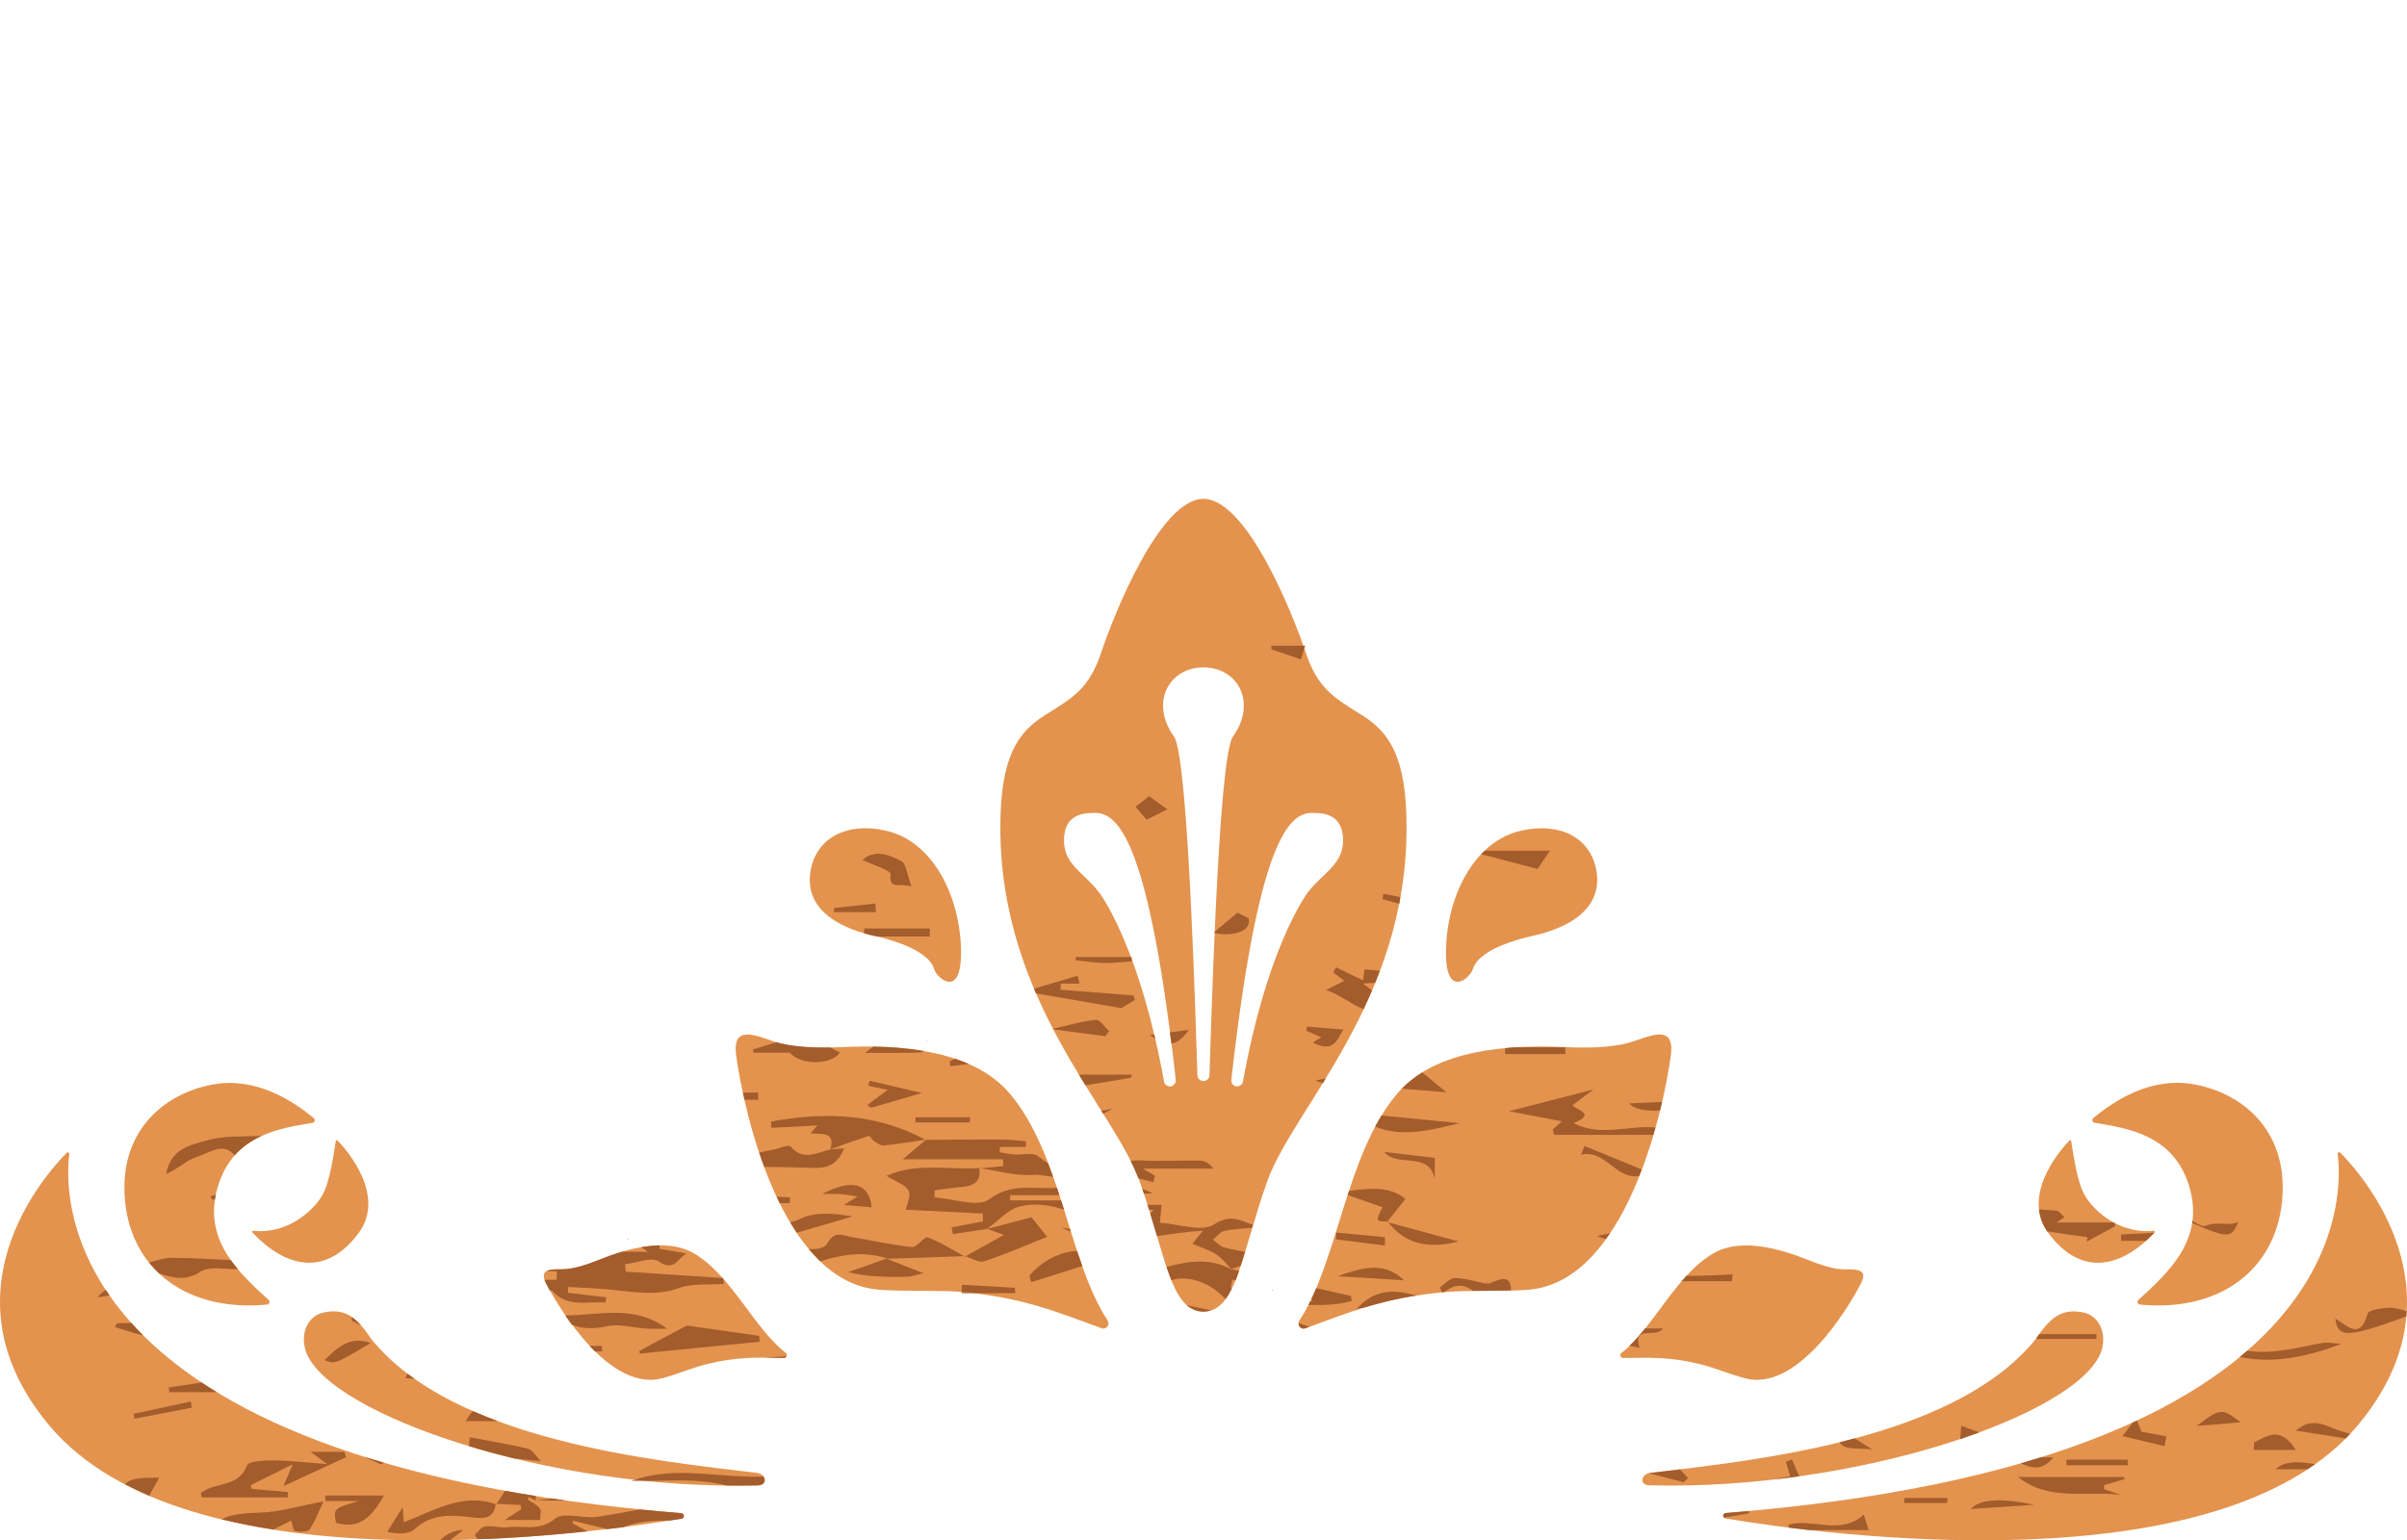 <svg enable-background="new 0 0 250 160.04" viewBox="0 0 250 160.04" xmlns="http://www.w3.org/2000/svg"><path d="m70.76 157.2c-65.44-5.21-64.09-33.3-63.56-37.3.02-.15-.16-.24-.27-.13-2.17 2.19-13.29 14.6-1.82 28.32 14.27 17.06 55.61 11.36 65.68 9.68.33-.06.31-.54-.03-.57z" fill="#e3934d"/><path d="m78.7 153.04c-10.5-1.27-31.6-3.3-40.16-13.95-1.65-2.5-2.87-3.13-4.91-2.73-1.54.3-2.53 2.04-1.85 4.09 2.39 6.52 25.26 14.42 46.85 13.88 1.14.01.97-1.12.07-1.29z" fill="#e3934d"/><path d="m152.98 100.68c.6-2.04 4.72-3.12 6.18-3.44 2.67-.58 7.64-2.3 6.59-7.08-.66-3.01-3.57-4.77-7.71-3.87-4.95 1.09-7.7 6.81-7.85 12.24-.16 5.44 2.51 3.11 2.79 2.15z" fill="#e3934d"/><path d="m26.32 127.87c-.1-.01-.17.11-.1.19 3.28 3.48 7.49 4.8 11.02.06 2.78-3.73-.89-8.31-2.19-9.63-.06-.06-.16-.02-.17.06-.65 4.26-1.08 5.4-2.03 6.52-2.05 2.38-4.66 3.03-6.53 2.8z" fill="#e3934d"/><path d="m217.55 116.65c3.43.57 8.16 1.25 9.8 6.51 1.73 5.54-2.07 8.99-5.25 11.9-.18.16-.08.46.16.48 8.96.86 14.82-4.33 14.83-12.17 0-6.56-4.75-9.98-9.38-10.74-4.33-.71-8.01 1.65-10.29 3.53-.19.15-.11.45.13.49z" fill="#e3934d"/><path d="m223.78 128.06c.07-.08.01-.2-.1-.19-1.88.22-4.49-.42-6.53-2.8-.95-1.13-1.38-2.26-2.03-6.52-.01-.08-.11-.12-.17-.06-1.3 1.32-4.97 5.89-2.19 9.63 3.52 4.74 7.74 3.43 11.02-.06z" fill="#e3934d"/><path d="m90.84 97.24c1.46.32 5.58 1.41 6.18 3.44.28.96 2.95 3.29 2.79-2.15-.15-5.43-2.9-11.16-7.85-12.24-4.13-.91-7.05.86-7.71 3.87-1.05 4.78 3.92 6.5 6.59 7.08z" fill="#e3934d"/><path d="m27.74 135.54c.24-.02.34-.32.16-.48-.35-.32-.71-.65-1.07-.99l-.36-.34c-2.75-2.64-5.28-5.85-3.81-10.56 1.64-5.26 6.36-5.94 9.8-6.51.24-.04.32-.34.13-.49-2.27-1.87-5.96-4.23-10.29-3.53-4.63.76-9.38 4.18-9.38 10.74.01 7.83 5.86 13.01 14.82 12.16z" fill="#e3934d"/><path d="m218.23 140.45c.68-2.05-.32-3.79-1.85-4.09-2.04-.39-3.26.23-4.91 2.73-7.25 9.02-23.5 11.86-34.68 13.28l-.92.12c-1.66.21-3.2.38-4.56.55-.9.17-1.07 1.3.08 1.28 21.58.54 44.44-7.35 46.84-13.87z" fill="#e3934d"/><path d="m243.07 119.76c-.11-.11-.29-.02-.27.13.53 4 1.89 32.09-63.56 37.3-.34.03-.36.51-.03.57 10.07 1.68 51.41 7.38 65.68-9.68 11.47-13.71.35-26.13-1.82-28.32z" fill="#e3934d"/><path d="m181.24 143.2c5.33 1.41 10.52-6.89 12.05-9.87.67-1.3-.21-1.43-1.16-1.45h-.34c-.23 0-.45 0-.64-.02-.89-.09-2-.4-3.4-.97-2.88-1.16-6.93-2.32-9.76-.69-3.92 2.23-6.36 7.91-9.58 10.36-.23.17-.11.53.17.53 2.62-.02 4.74-.19 8.23.7 1.13.28 3.06 1.05 4.43 1.41z" fill="#e3934d"/><path d="m141.39 74.26c-2.89-1.82-4.52-2.71-5.79-6.51-1.26-3.8-6.08-15.92-10.6-15.92h-.01c-4.52 0-9.34 12.12-10.6 15.92-1.27 3.8-2.9 4.7-5.79 6.51-2.89 1.8-4.7 4.33-4.7 11.74 0 18.09 11.75 29.12 14.46 36.71s3.19 13.56 6.63 13.56h.01c3.44 0 3.92-5.97 6.63-13.56s14.46-18.62 14.46-36.71c0-7.41-1.8-9.94-4.7-11.74zm-19.8 38.61c-.32.03-.63-.18-.69-.5-2.42-13.41-6.26-18.99-6.69-19.58-.5-.67-1.06-1.21-1.6-1.73-1.08-1.03-2.1-1.99-2.1-3.73 0-2.71 1.96-2.86 3.07-2.87h.19c2.43 0 5.59 3.15 8.35 27.73.02.32-.21.62-.53.68zm4.67-18.2-.04.93c-.29 6.19-.48 12.4-.6 16.11-.01.33-.28.6-.61.6 0 0 0 0-.01 0s0 0-.01 0c-.34 0-.61-.27-.62-.6-.12-3.71-.31-9.92-.6-16.11l-.04-.93c-.41-8.65-1-17.01-1.79-18.13-1.22-1.72-1.48-3.56-.7-5.07.7-1.33 2.09-2.13 3.75-2.13h.01c1.66 0 3.05.8 3.75 2.13.77 1.5.52 3.35-.7 5.07-.79 1.12-1.38 9.48-1.79 18.13zm11.13-3.61c-.54.52-1.11 1.06-1.61 1.73-.42.6-4.27 6.17-6.68 19.58-.06.32-.37.53-.69.5-.33-.06-.56-.35-.52-.68 2.76-24.58 5.92-27.73 8.35-27.73h.19c1.11.01 3.07.16 3.07 2.87-.01 1.74-1.04 2.7-2.11 3.73z" fill="#e3934d"/><path d="m170.9 107.77-.25.08c-.59.2-1.19.42-1.71.55-1.59.39-3.69.52-6.46.39-5.68-.26-13.36.2-17.27 4.73-5.41 6.23-6.19 17.5-10.25 23.68-.29.44.12.98.62.81 4.51-1.64 8.06-3.2 14.63-3.78 2.13-.19 5.93-.03 8.52-.23 10.05-.8 13.98-18.27 14.81-24.34.34-2.54-1.08-2.38-2.64-1.89z" fill="#e3934d"/><path d="m104.79 113.52c-3.91-4.52-11.59-4.99-17.27-4.73-2.77.13-4.86 0-6.46-.39-1.96-.48-5.09-2.36-4.6 1.25.83 6.07 4.76 23.54 14.81 24.34 2.58.21 6.39.04 8.52.23 6.57.59 10.11 2.15 14.63 3.78.49.18.9-.37.62-.81-4.06-6.17-4.84-17.44-10.25-23.67z" fill="#e3934d"/><path d="m72.02 130.19c-2.84-1.62-6.89-.47-9.76.69-1.41.57-2.51.88-3.4.97-1.1.11-3.06-.3-2.14 1.48 1.53 2.98 6.73 11.28 12.05 9.87 1.37-.36 3.3-1.14 4.44-1.42 3.49-.89 5.61-.72 8.23-.7.28 0 .4-.35.17-.53-3.23-2.45-5.68-8.12-9.59-10.36z" fill="#e3934d"/><g fill="#a35c2c"><path d="m65.55 153.85c.51.01 1.02.01 1.54.01-.39-.04-.78-.08-1.17-.12-.13.04-.25.07-.37.11z"/><path d="m78.63 154.33c.8.01.95-.53.67-.92-4.54.17-8.98-1.14-13.38.33.39.04.78.09 1.17.12 2.79-.03 5.6-.24 8.38.48 1.05.01 2.11.01 3.16-.01z"/><path d="m82.62 132h-.01z"/><path d="m75.12 132.78c-.03 0-.05 0-.08-.01.03.03.06.07.09.1 0-.03 0-.06-.01-.09z"/><path d="m92.13 130.74c-1.35.49-2.69.96-4.03 1.43 1.98.5 4.01.52 6.04.48.56-.01 1.11-.22 1.78-.36-1.46-.58-2.64-1.04-3.83-1.51 2.68-.09 5.35-.18 8.03-.27-1.24-.68-2.45-1.47-3.77-1.95-.36-.13-1.11 1.06-1.61 1.01-2.1-.22-4.17-.69-6.26-1.04-.92-.16-1.78-.74-2.56.66-.27.48-1.04.64-1.91.58.38.46.78.88 1.19 1.28 2.22-.73 4.5-1.07 6.93-.31z"/><path d="m88.55 126.38c-1.83-.29-3.81-.52-5.34.21-.46.22-.82.34-1.14.4.22.37.45.73.68 1.09 1.92-.57 3.85-1.13 5.8-1.7z"/><path d="m66.59 129.58c.22.14.45.3.72.48-.89 0-1.78-.01-2.67-.02-.85.25-1.66.54-2.39.84-1.41.57-2.51.88-3.4.97-.66.06-1.63-.05-2.1.23h1.09c-.01.3-.02.6-.03.89-.42 0-.84 0-1.26 0 .04.11.08.22.15.36.11.22.24.46.39.73.14.01.25.04.31.11 1.66 1.75 3.63.98 5.48 1.16.03-.18.07-.36.1-.54-1.34-.16-2.67-.32-4.01-.48.02-.2.04-.4.06-.6 1.62.1 3.24.14 4.85.32 2.23.24 4.39.61 6.66-.21 1.41-.51 3.08-.31 4.64-.43-.02-.17-.03-.34-.05-.51-.03-.03-.06-.07-.09-.1-3.35-.22-6.71-.44-10.06-.66-.02-.26-.04-.51-.06-.77 1.2-.13 2.77-.81 3.51-.29 1.62 1.13 1.99-.4 2.88-.83-.94-.16-1.88-.32-2.82-.48.01-.12.02-.23.03-.35-.64 0-1.29.07-1.93.18z"/><path d="m65.24 128.69c-.04 0-.08 0-.11.01.02.01.05.03.07.04 0 0 .01-.01.03-.03-.01.01-.03.03-.03.03.03 0 .07 0 .1-.01-.02-.01-.04-.03-.06-.04z"/><path d="m140.9 136c.24-.06.45-.1.66-.11 1.66-.51 3.44-.96 5.55-1.29-2.19-.61-4.28-.77-6.21 1.4z"/><path d="m154.6 133.39c-.05-.08-.11-.15-.16-.23.01.08.01.16.02.23-1.11-.24-2.22-.57-3.34-.61-.51-.02-1.05.64-1.58.99.08.16.17.33.25.49.08-.01.17-.02.25-.03 1.25-.98 2.15-.7 2.96-.12 1.28-.01 2.66-.01 3.94-.05.01-1.73-1.17-1.17-2.34-.67z"/><path d="m87.68 119.3c-.63.05-1.04.08-1.44.12-1.4.33-2.8 1.25-4.14-.31-.21-.24-1.22.24-1.87.35-.46.08-.92.18-1.38.29.17.5.34.99.53 1.49 1.68.01 3.35.04 5.03.1 1.56.06 2.59-.36 3.27-2.04z"/><path d="m101.72 121.33v.04h.01z"/><path d="m119.77 123.97c-.58-.22-.88-.38-1.13-.45.06.17.12.34.18.51.31-.01.62-.03.95-.06z"/><path d="m104.91 124.71c0-.18 0-.36.01-.54h5.11c-.08-.25-.17-.51-.25-.76-2.31.19-4.71-.58-7.01 1.18-1.17.89-3.76-.06-5.7-.18 0-.25 0-.49 0-.74.87-.11 1.73-.25 2.6-.32 1.27-.1 2.27-.42 2.05-1.99-3.17.22-6.46-.63-9.64.81.95.6 1.95.89 2.29 1.54.28.53-.2 1.47-.3 1.97 2.6.13 5.3.26 7.99.4.01.27.02.55.03.82-1.08.21-2.17.41-3.25.62.04.23.09.47.13.7 1.18-.18 2.36-.36 3.55-.54h.01c.57.2 1.14.4 1.75.62-1.52.84-2.76 1.53-4 2.22.65.21 1.39.7 1.92.53 2.24-.74 4.42-1.7 6.55-2.55-.58-.73-1.26-1.59-1.61-2.03-1.89.5-3.26.85-4.62 1.21 1.11-.81 2.11-1.98 3.35-2.32 1.33-.37 2.95-.21 4.3.21.12.04.23.06.34.09-.1-.31-.2-.62-.3-.94-1.77-.01-3.53-.01-5.3-.01z"/><path d="m59.49 158.28c.01-.1.02-.2.02-.29 1.18.29 2.36.58 3.57.88.57-.07 1.13-.14 1.66-.2 1.54-.63 3.19-.7 4.86-.69.43-.07.84-.13 1.19-.19.33-.06.31-.54-.03-.57-1.47-.12-2.9-.25-4.31-.39-1.45.27-2.91.53-4.36.76-1.48.23-3.53-.56-4.43.19-1.66 1.36-3.29.68-4.91.89-.78.1-1.6-.18-2.38-.08-.38.05-.7.55-1.05.85.08.15.17.3.25.45h1.19c3.72-.17 7.2-.46 10.26-.79-.51-.28-1.02-.55-1.53-.82z"/><path d="m101.73 121.37c.03 0 .06-.01.1-.01-.03-.01-.07-.01-.1-.02-.01-.01 0 .03 0 .03z"/><path d="m119.78 122.83c.06-.23.12-.46.18-.68-.36-.21-.72-.42-1.26-.73h7.33c-.41-.55-.91-.83-1.41-.84-2.06-.04-4.12.1-6.17-.02-.33-.02-.67.01-1.02.05.32.63.59 1.24.81 1.82.52.13 1.03.26 1.54.4z"/><path d="m105.3 119.94c-.49-.04-.98-.15-1.47-.23.01-.18.02-.36.03-.54h2.68c0-.2.01-.4.01-.6-.81-.06-1.62-.18-2.43-.18-2.65-.01-5.3.02-7.96.04l.03-.03c-.82.69-1.63 1.37-2.43 2.05h5.1 5.32c0 .24.01.47.01.71-.79.07-1.58.14-2.37.21 1.84.28 3.69.83 5.49.7.65-.05 1.36.12 2.07.2-.17-.47-.34-.94-.52-1.41-.32-.19-.65-.43-1-.71-.54-.46-1.69-.14-2.56-.21z"/><path d="m132.17 134.02c-.01 0-.02 0-.03-.01-.01.02-.02.04-.03.06z"/><path d="m98.64 110.25c.02.18.04.36.07.54.55-.11 1.27-.16 1.92-.24-.46-.2-.93-.39-1.41-.55-.19.09-.38.17-.58.25z"/><path d="m95.78 109.33c.05 0 .09-.06.13-.14-1.73-.3-3.51-.43-5.21-.45-.19.15-.43.32-.86.65 2.28 0 4.11.03 5.94-.06z"/><path d="m78.26 109.37h3.78c1.21 1.39 4.41 1.23 5.19-.02-.33-.17-.67-.34-1-.52-2.14.04-3.83-.11-5.17-.43-.13-.03-.27-.07-.42-.12-.81.25-1.63.52-2.44.76.02.11.04.22.06.33z"/><path d="m127.86 131.84c-.01 0 0 0 0 0l.06.06c-2.31-1.26-4.55-.86-6.76-.27.17.5.34.96.51 1.39.92-.32 1.97-.23 3.09.19.94.36 1.84 1.02 2.53 1.75.24-.32.46-.69.67-1.11-.05 0-.1-.01-.14-.01.06-.3.11-.59.17-.89.11.03.22.06.34.09.13-.31.25-.65.37-1-.28-.07-.56-.13-.84-.2z"/><path d="m124.99 136.27h.01c.28 0 .53-.05.78-.13-.87-.18-1.71-.36-2.51-.53.49.42 1.05.66 1.72.66z"/><path d="m126.12 127.2c-1.27.85-3.71-.04-5.65-.16.06-.59.11-1.06.18-1.86-.5 0-.98 0-1.47 0 .06.18.11.35.17.52h.47c-.12.13-.24.25-.36.37.25.82.49 1.61.71 2.35 1.58-.21 3.17-.46 4.78-.56-.47.58-.71.88-1.1 1.36.96.42 1.8.67 2.51 1.13.57.37 1.01.97 1.49 1.48.33-.1.67-.2 1-.3.15-.46.31-.95.46-1.46-.73-.14-1.46-.28-2.17-.47-.42-.11-.77-.52-1.15-.8.39-.32.75-.83 1.19-.92.94-.18 1.91-.25 2.87-.32.03-.1.06-.2.09-.29-1.25-.48-2.39-1.15-4.02-.07z"/><path d="m110.29 127.55c.31.15.62.29.93.41-.03-.09-.06-.18-.09-.28-.27-.04-.55-.09-.84-.13z"/><path d="m17.25 121.98c1.17-.48 2.11-1.45 3.25-1.8 1.22-.39 2.73-1.58 3.87-.14.81-.92 1.78-1.56 2.81-2.03-1.82.11-3.63-.07-5.52.43-2.19.57-3.9.99-4.41 3.54z"/><path d="m35.96 151.38c-.07-.18-.14-.36-.21-.54-1.03 0-2.06 0-3.49 0 .64.48.93.69 1.73 1.28-2.24-.17-3.89-.38-5.53-.39-.97 0-2.62.05-2.81.53-.76 1.95-2.5 1.81-3.92 2.37-.3.12-.57.3-.86.45.03.16.05.33.08.49h8.93c.01-.18.01-.37.02-.55-1.26-.11-2.51-.22-3.77-.33-.02-.13-.05-.27-.07-.4 1.38-.69 2.76-1.37 4.35-2.16-.31.72-.5 1.17-.98 2.28 2.56-1.19 4.55-2.11 6.53-3.03z"/><path d="m96.2 118.39c-.03 0-.06.01-.09.01.01.01.03.01.04.02.01 0 .05-.03.05-.03z"/><path d="m90.78 118.56c.32.2.71.48 1.04.45 1.43-.15 2.86-.39 4.29-.6-5.1-2.74-10.49-2.91-16.02-1.89.01.22.01.44.02.66 1.62-.08 3.23-.17 4.78-.25-.15.17-.37.42-.71.81 1.07.15 2.65-.26 2.06 1.67 1.34-.48 2.67-.97 4.02-1.4.1-.03.31.42.52.55z"/><path d="m86.24 119.42s.01 0 0 0z"/><path d="m30.64 159.06c.48.12 1.29.13 1.5-.15.56-.76.88-1.7 1.46-2.92-2.54.48-4.48 1.07-6.44 1.16-1.53.07-3 .08-4.14.7 1.75.42 3.55.78 5.38 1.06.6-.33 1.25-.61 1.85-.94.11.39.18 1.04.39 1.09z"/><path d="m45.69 160.03c.35 0 .7-.01 1.05-.01.52-.39.96-.72 1.39-1.06-1.06.01-1.79.47-2.44 1.07z"/><path d="m82.05 124.4c-.46-.02-.92-.04-1.38-.07.11.23.21.45.32.67h1.04c.01-.2.01-.4.02-.6z"/><path d="m163.43 116.69c2.29-.93.56-1.27-.12-1.86.79-.59 1.51-1.13 2.2-1.64-2.79.72-5.51 1.42-8.78 2.26 2.09.4 3.77.72 5.49 1.05-.33.29-.63.57-.94.84.04.19.08.38.13.57h10.31c.08-.26.15-.52.22-.77-2.74-.26-5.65 1.01-8.51-.45z"/><path d="m66.39 140.36c.03.09.05.18.08.27l12.42-1.23c-.01-.2-.02-.41-.03-.61-2.61-.37-5.21-.74-7.54-1.07-1.81.97-3.37 1.8-4.93 2.64z"/><path d="m100.25 130.5c-.04 0-.09 0-.13 0 .03.02.06.03.09.05.03-.01.05-.03.08-.04-.02 0-.03-.01-.04-.01z"/><path d="m147.72 111.42c-.77.48-1.48 1.04-2.11 1.69 1.5.12 3.07.24 4.61.37-.87-.72-1.7-1.4-2.5-2.06z"/><path d="m220.67 153.67c-.02-.07-.04-.15-.06-.22-3.67 0-7.35 0-11.02 0 3.27 2.6 7.11 1.38 10.72 1.87-.59-.2-1.18-.4-1.77-.6 0-.14 0-.28 0-.42.71-.21 1.42-.42 2.13-.63z"/><path d="m51.49 156.23c0 .01 0 .02-.01.04.02.01.04.01.06.02.01-.02.02-.03.03-.05-.03-.01-.06-.01-.08-.01z"/><path d="m41.93 158.16c-.03-.52-.06-.87-.1-1.59-.69 1.11-1.15 1.85-1.61 2.59 1.11.24 2.25.26 2.85-.3 1.78-1.62 3.75-1.47 5.87-1.22 1.04.12 2.37.3 2.54-1.37-3.5-1.19-6.45.7-9.55 1.89z"/><path d="m141.57 101.86c-.94-.45-1.87-.91-2.81-1.36-.1.18-.19.36-.29.54.31.23.63.46 1.16.86-.78.39-1.34.68-1.91.96 1.45.47 2.68 1.54 3.91 1.98.3-.63.59-1.28.87-1.94-.32-.24-.63-.48-.95-.71.43-.03.85-.06 1.28-.08.17-.41.33-.83.49-1.26-.53-.04-1.06-.09-1.6-.14-.01.21-.08.68-.15 1.15z"/><path d="m78.74 113.52c-.53 0-1.05 0-1.57 0 .05.24.11.49.16.74h1.42c-.01-.25-.01-.49-.01-.74z"/><path d="m76.67 110.41c-.03.01-.05.01-.08.02 0 .03.01.06.01.08.02-.03.04-.06.07-.1z"/><path d="m20.81 132.13c.93-.61 2.53-.24 3.82-.27h.08c-.26-.31-.5-.62-.73-.94-2.01-.11-4.02-.22-6.03-.24-.82-.01-1.65.27-2.47.49.33.41.68.79 1.06 1.14 1.35.42 2.68.86 4.27-.18z"/><path d="m37.47 137.68c-.32-.36-.63-.63-.95-.85v.37c.31.17.63.33.95.48z"/><path d="m81.42 141.08c.12 0 .21-.07.25-.16-.75.05-1.5.09-2.24.14.65 0 1.31.01 1.99.02z"/><path d="m63.12 137.78c1.28-.26 2.69.17 4.04.26.7.04 1.41.01 2.12.01-3.39-2.53-6.9-1.41-10.57-1.38.21.31.44.63.67.95 1.16.49 2.3.45 3.74.16z"/><path d="m62.52 139.83c-.43 0-.86 0-1.29 0 .18.19.37.38.56.57h.75c-.01-.19-.01-.38-.02-.57z"/><path d="m43.05 143.25c-.24-.17-.48-.34-.71-.51-.11.13-.2.38-.24.44.32.02.63.05.95.07z"/><path d="m117.86 103.9c-.04-.16-.09-.32-.13-.48-2.53-.2-5.05-.4-7.58-.59.01-.21.02-.43.03-.64h1.94c-.06-.27-.12-.55-.19-.82-1.51.45-3.03.9-4.54 1.35.07.16.14.33.21.49 2.95.51 5.9 1.02 8.86 1.53.19-.11.8-.48 1.4-.84z"/><path d="m151.59 116.69c-2.63-.25-5.26-.51-8.1-.79-.23.38-.44.76-.66 1.16 2.93 1.15 5.83.34 8.76-.37z"/><path d="m106.92 132.54c.06.22.12.45.19.67 1.74-.55 3.49-1.1 5.3-1.67-.18-.51-.36-1.04-.54-1.57-1.7.05-3.7 1.04-4.95 2.57z"/><path d="m22.56 143.37c.01.01.02.02.03.02h.03z"/><path d="m17.59 144.64h4.93c-.54-.33-1.07-.66-1.57-1-1.14.17-2.29.34-3.43.51.02.16.05.33.07.49z"/><path d="m12.99 154.21c.81.42 1.64.82 2.5 1.19.37-.67.72-1.29 1.05-1.88-2.03.02-2.94.03-3.55.69z"/><path d="m33.79 155.95h3.48c-2.64.77-2.64.77-2.37 2.26 2.59.79 3.82-.86 4.99-2.83-2.08 0-4.09 0-6.1 0z"/><path d="m172.71 138.02c-.63 0-1.23 0-1.85 0-.53.66-1.06 1.27-1.62 1.8.35.07.7.14 1.05.21-.76-2.45 1.78-.92 2.42-2.01z"/><path d="m144.12 126.9c.59-.74 1.18-1.49 1.84-2.33-1.58-1.36-3.68-1.11-5.84-.84-.05.14-.09.28-.14.43 1.21.42 2.41.85 3.61 1.27-.72 1.43-.71 1.49.53 1.47z"/><path d="m54.85 150.52c-1.98-.48-4-.8-6.06-1.19-.02.25-.05.58-.08.92 1.51.46 3.07.88 4.7 1.28.88.09 1.79.18 2.78.29-.56-.57-.89-1.19-1.34-1.3z"/><path d="m117.55 111.65c-1.83 0-3.66 0-5.49 0 .23.37.45.74.68 1.11 1.58-.24 3.16-.54 4.74-.79.02-.11.04-.21.07-.32z"/><path d="m245.9 136.49c-.71 2.75-2.06 1.3-3.34.51.24 2.02 1.21 2.03 7.37-.23.02-.18.03-.36.04-.54-.67-.2-1.22-.37-1.76-.36-.81.02-2.21.23-2.31.62z"/><path d="m54.06 156.36c.03.15.06.29.09.44-.6.39-1.21.78-1.72 1.12h3.67c0-.5.15-.99-.03-1.21-.32-.39-.83-.62-1.27-.92.04-.08.09-.16.13-.24.24.12.48.23.72.35.01-.18.01-.33 0-.47-1.08-.17-2.14-.35-3.18-.54-.32.48-.61.92-.89 1.35.82.04 1.65.08 2.48.12z"/><path d="m243.17 139.63c-.65-.04-1.33-.21-1.96-.1-2.59.46-5.15 1.22-7.8.8-.25.22-.52.44-.78.66 3.52.72 7.02-.03 10.54-1.36z"/><path d="m22.03 124.61c.1.01.2.03.29.04.03-.17.05-.35.09-.52-.18.06-.37.11-.55.17.05.1.11.21.17.31z"/><path d="m217.73 138.61c-1.97 0-3.95 0-5.92 0-.11.16-.23.31-.34.49 0 0-.01.01-.01.01h6.28c-.01-.17-.01-.34-.01-.5z"/><path d="m185.49 151.87c.15.51.3 1.02.44 1.51-.57.11-1.13.22-1.68.33.88-.1 1.76-.21 2.63-.33-.28-.63-.53-1.2-.77-1.75-.21.08-.42.16-.62.24z"/><path d="m214.43 126.47c-.29-.24-.56-.67-.87-.69-.59-.05-1.19-.09-1.78-.13.08.77.34 1.54.85 2.28 1.39.23 2.79.41 4.19.61-.03.15-.06.31-.09.46.98-.53 1.95-1.06 2.93-1.59.01-.1.01-.21.02-.31-.06-.03-.11-.06-.17-.09-1.97 0-3.94 0-5.9 0 .27-.19.55-.37.82-.54z"/><path d="m132.18 134.01s-.06.06-.06.06c.03.01.06.02.1.03-.02-.03-.03-.06-.04-.09z"/><path d="m140.39 135.17c-.03-.18-.06-.35-.08-.53-1.19-.27-2.39-.53-3.6-.81-.16.37-.32.74-.49 1.09.01.1.02.2.04.32-.06-.02-.11-.03-.17-.05-.06.13-.13.26-.2.39 1.45.02 3 .02 4.5-.41z"/><path d="m51.7 147.65c-.87-.32-1.73-.67-2.57-1.04-.27.28-.52.61-.75 1.04z"/><path d="m160.98 88.39c-2.32 0-4.55 0-6.78 0-.12.12-.24.24-.36.36 1.88.49 3.78.99 5.86 1.53.3-.44.75-1.11 1.28-1.89z"/><path d="m135.58 138c.14-.05.28-.1.43-.16-.39-.13-.77-.25-1.13-.37-.02.36.31.67.7.53z"/><path d="m194.46 150.59c-.65-.41-1.26-.79-1.83-1.15-.52.14-1.04.28-1.57.41.06.07.13.14.19.22.51.59 1.96.36 3.21.52z"/><path d="m22.55 143.37c.01.01.08.02.08.02-.01-.01-.03-.02-.04-.03-.02.01-.03.01-.04.01z"/><path d="m232.48 126.97c-1.14.45-2.13-.11-3.35.37-.35.14-.86-.13-1.42-.51-.01.08-.02.15-.03.23 3.94 1.72 4.06 1.51 4.8-.09z"/><path d="m93.61 89.47c-1.25-.65-2.71-1.27-4.03-.13 1.07.52 2.97 1.11 2.92 1.47-.2 1.73.91.86 2.18 1.31-.48-1.26-.55-2.38-1.07-2.65z"/><path d="m10.15 134.79c.41-.07.82-.13 1.23-.2-.13-.19-.26-.38-.39-.57-.37.23-.66.49-.84.77z"/><path d="m96.58 96.47c-2.27 0-4.55 0-6.82 0 0 .17 0 .33-.01.5.39.11.75.2 1.08.27.08.02.16.04.25.06h5.48c.01-.28.02-.55.02-.83z"/><path d="m137.4 112.53c.09-.15.19-.31.29-.47-.34.05-.69.12-1.07.22.25.09.51.17.78.25z"/><path d="m138.91 132.59c2.44.15 4.69.29 6.93.43-2.18-2.08-4.47-1.25-6.93-.43z"/><path d="m172.41 115.38c.08-.31.15-.61.22-.9-1.13.05-2.25.11-3.39.16.42.6 1.72.82 3.17.74z"/><path d="m238.45 148.63c1.84.29 3.53.56 5.19.82.15-.16.3-.32.45-.48-.42-.12-.84-.24-1.25-.38-1.36-.47-2.66-1.43-4.39.04z"/><path d="m90.31 112.28c-.04.18-.08.36-.12.53.68.15 1.37.29 2.02.43-.8.58-1.47 1.08-2.15 1.57.14.09.29.19.43.28 1.71-.5 3.43-1 5.25-1.53-1.86-.43-3.64-.86-5.43-1.28z"/><path d="m193.57 157.37c-2.42 2.21-5.35.33-7.8 1.03.01.11.01.21.02.32.68.09 1.39.17 2.13.25h6.16c-.18-.58-.34-1.1-.51-1.6z"/><path d="m179.96 132.41c-1.61.09-3.21.14-4.81.15-.17.18-.33.36-.49.55h5.22c.03-.24.06-.47.08-.7z"/><path d="m39.88 151.97c-.69-.2-1.36-.4-2.02-.61.63.29 1.18.55 1.69.79z"/><path d="m234.14 149.83c-.02.27-.05.54-.07.81h4.39c-1.71-2.62-3.03-1.35-4.32-.81z"/><path d="m114.38 115.4c.07.11.13.21.2.31.32-.14.64-.31.97-.54-.41.11-.8.19-1.17.23z"/><path d="m170.25 122.19c.09-.23.18-.46.26-.69-1.98-.81-3.96-1.63-5.94-2.44-.12.3-.24.61-.36.91 2.49-.6 3.63 2.6 6.04 2.22z"/><path d="m87.3 124.06c.49.03.98.13 1.76.25-.59.37-.84.53-1.41.89 1.24.1 2.05.16 2.89.23-.29-2.51-2.04-3-5.15-1.38.85 0 1.38-.03 1.91.01z"/><path d="m224.81 150.25c.07-.34.14-.68.2-1.02-.8-.15-1.61-.3-2.59-.48-.07-.16-.24-.59-.47-1.16-.14.07-.29.14-.43.2-.4.54-.72.95-1.06 1.41 1.4.33 2.87.69 4.35 1.05z"/><path d="m162.58 109.51c0-.23-.01-.47-.01-.7-1.68 0-3.37 0-5.05 0-.4.02-.79.05-1.19.09v.61z"/><path d="m58.78 155.9c-.5-.07-.99-.14-1.47-.21-.54.07-1.08.15-1.62.21z"/><path d="m55.64 155.9h.05c-.02 0-.03 0-.05 0z"/><path d="m135.69 107.09c.47.21.94.41 1.54.68-.41.25-.64.4-.87.54.68.39 1.46.56 1.99.27s.8-1.05 1.19-1.61c-1.19-.1-2.5-.2-3.8-.31-.02.14-.04.29-.05.43z"/><path d="m149.02 122.47c0-.73 0-1.46 0-2.17-1.84-.22-3.43-.4-5.26-.62 1.44 1.69 4.61-.15 5.26 2.79z"/><path d="m236.36 152.65h3.31c.27-.18.53-.35.79-.53-2.28-.4-3.35-.17-4.1.53z"/><path d="m33.71 141.31c1.07.44 1.07.44 4.8-1.79-1.78-.55-2.94-.12-4.8 1.79z"/><path d="m213.27 151.41c-.44 0-.87 0-1.31 0-.68.21-1.37.42-2.08.63 1.11.49 2.21.84 3.39-.63z"/><path d="m115.19 107.13c-.45-.41-.94-1.2-1.35-1.17-1.33.11-2.65.51-4.48.93.01.02.02.03.02.05 2.08.28 3.76.5 5.43.72.13-.18.26-.36.38-.53z"/><path d="m144.06 126.96c.05.01.09.03.14.04-.03-.03-.05-.07-.08-.1 0 0-.03.03-.05.05.02-.02.05-.05.05-.05h-.01c-.01.02-.03.04-.05.06z"/><path d="m151.48 128.98c-2.33-.64-4.81-1.31-7.28-1.98 1.66 2.18 4.15 2.83 7.28 1.98z"/><path d="m96.32 108.11c-.02.01-.03.01-.05.02-.01.01-.01.03-.02.05.02 0 .05 0 .07-.01 0-.02 0-.04 0-.06z"/><path d="m95.08 116.61h5.66c0-.18 0-.35 0-.53-1.88 0-3.77 0-5.65 0-.01.18-.01.36-.01.53z"/><path d="m181.63 156.99c-.79.07-1.58.14-2.39.21-.27.02-.33.33-.17.48.86-.15 1.72-.3 2.57-.45 0-.07 0-.15-.01-.24z"/><path d="m175.33 153.57c-.29-.28-.55-.64-.84-.9-1.14.14-2.21.26-3.19.38-.01 0-.02.01-.03.01 1.19.31 2.4.63 3.61.94.14-.15.3-.29.45-.43z"/><path d="m129.67 95.4c-.43-.22-.97-.49-1.13-.58-.94.78-1.65 1.38-2.38 1.98 0 .05 0 .09-.01.14 2.05.42 3.91-.26 3.52-1.54z"/><path d="m99.87 134.36h1.25c-.4-.05-.82-.09-1.25-.13z"/><path d="m105.41 133.8c-1.83-.11-3.67-.21-5.5-.32-.01.25-.02.5-.03.74.43.04.84.08 1.25.13h4.32c-.02-.18-.03-.36-.04-.55z"/><path d="m121.24 84.09c-.68-.49-1.22-.89-1.88-1.37-.5.39-.98.76-1.42 1.1.4.47.75.88 1.15 1.34.75-.37 1.45-.72 2.15-1.07z"/><path d="m228.16 148.15c1.63-.14 3.13-.26 4.56-.38-1.94-1.5-2.12-1.49-4.56.38z"/><path d="m13.88 146.89c.03.17.05.34.08.51 1.99-.38 3.97-.77 5.96-1.15-.03-.21-.07-.43-.1-.64-1.98.42-3.96.85-5.94 1.28z"/><path d="m214.63 151.65c0 .19-.01.39-.01.58h6.37c0-.19 0-.39 0-.58-2.13 0-4.24 0-6.36 0z"/><path d="m11.93 137.88c.98.3 1.96.62 2.95.87-.43-.43-.84-.86-1.22-1.29-.5 0-1.01.02-1.51.02-.08.13-.15.27-.22.4z"/><path d="m143.86 128.54c-1.69-.16-3.38-.32-5.07-.48-.01.23-.02.46-.03.7 1.69.22 3.38.43 5.07.65.02-.29.02-.58.03-.87z"/><path d="m166.79 128.73c.14-.19.28-.39.41-.59-.48.1-.94.19-1.35.28.3.11.62.21.94.31z"/><path d="m119.43 107.54c.19.14.37.25.55.35-.03-.14-.06-.28-.1-.41-.15.02-.3.04-.45.06z"/><path d="m123.48 107c-.68.09-1.32.18-1.97.26.05.38.1.77.15 1.16.62-.07 1.17-.54 1.82-1.42z"/><path d="m117.46 99.43c.03.08.06.16.09.25 0-.08-.01-.16-.01-.25-.03 0-.06 0-.08 0z"/><path d="m111.74 99.43c-.01.11-.02.22-.02.33.97.1 1.94.27 2.92.29.97.02 1.95-.11 2.92-.17 0-.07-.01-.14-.01-.2-.03-.08-.06-.17-.09-.25-1.91 0-3.81 0-5.72 0z"/><path d="m143.6 93.42c.58.16 1.15.32 1.73.48.05-.23.08-.46.12-.7-.59-.11-1.18-.22-1.77-.33-.03.18-.05.37-.08.55z"/><path d="m135.56 67.08c-.07 0-.12 0-.19 0 .03.1.07.2.1.29.03-.09.06-.18.09-.29z"/><path d="m132.06 67.46c.97.33 1.95.67 3.06 1.05.1-.31.21-.68.35-1.14-.03-.09-.07-.19-.1-.29-1.2 0-2.26 0-3.32 0 0 .13.01.25.01.38z"/><path d="m197.78 156.15h4.45c.02-.17.03-.34.05-.52-1.5 0-2.99 0-4.49 0-.01.18-.01.35-.01.52z"/><path d="m86.63 94.34c-.01.14-.02.29-.03.43h4.38c-.02-.3-.05-.6-.07-.9-1.43.15-2.85.31-4.28.47z"/><path d="m220.31 128.92h2.57c.29-.26.58-.54.86-.84-1.15.06-2.3.12-3.45.18.01.22.02.44.02.66z"/><path d="m203.6 149.52c.68-.23 1.33-.46 1.98-.7-.56-.2-1.17-.43-1.88-.69-.04.51-.07.96-.1 1.39z"/><path d="m204.68 156.78c1.92-.13 3.99-.26 6.59-.44-3.67-.77-5.7-.53-6.59.44z"/></g></svg>